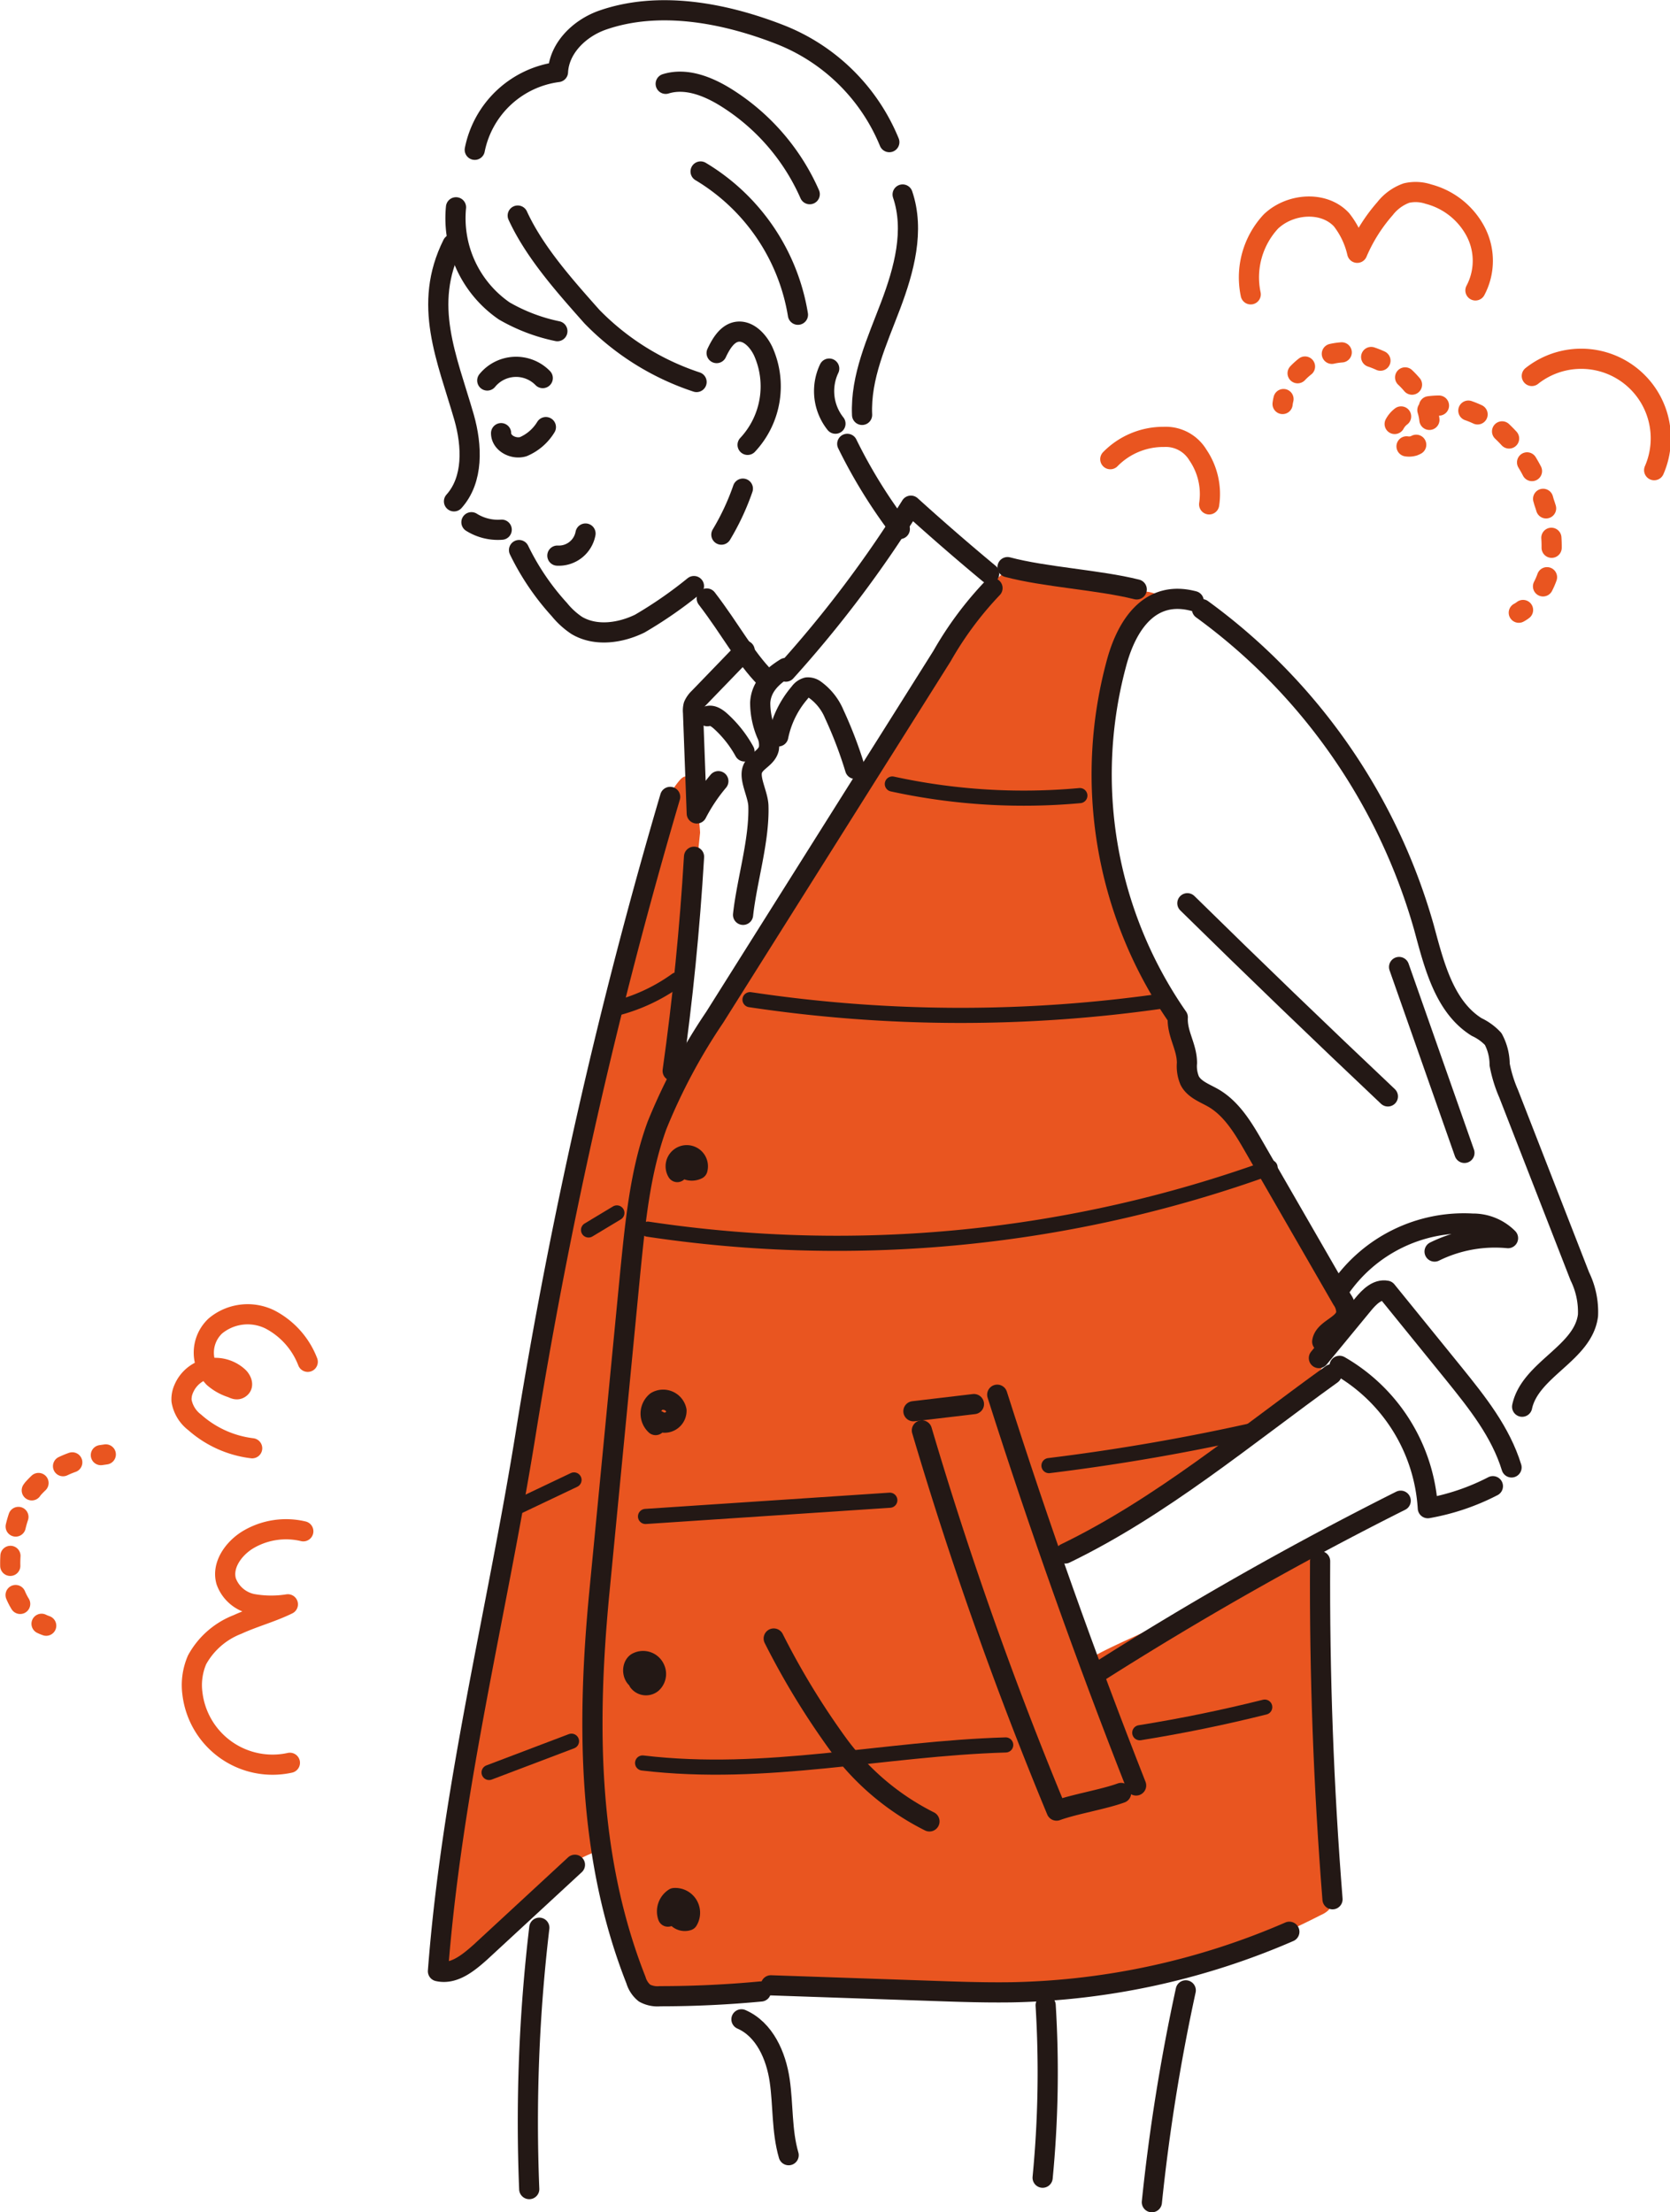 <svg xmlns="http://www.w3.org/2000/svg" width="165.57" height="219.31" viewBox="0 0 165.57 219.31"><defs><style>.cls-1{fill:#e95520;}.cls-2,.cls-3,.cls-4,.cls-5,.cls-6{fill:none;stroke-linecap:round;stroke-linejoin:round;}.cls-2,.cls-3,.cls-4{stroke:#e95520;}.cls-2,.cls-3,.cls-4,.cls-5{stroke-width:2px;}.cls-3{stroke-dasharray:0.99 2.96;}.cls-4{stroke-dasharray:0.99 2.97;}.cls-5,.cls-6{stroke:#231815;}.cls-6{stroke-width:1.5px;}</style></defs><g id="レイヤー_2" data-name="レイヤー 2"><g id="デザイン"><path class="cls-1" d="M68.26,105c-.11.11-.21.22-.33.32q.3-11.42,1.48-22.78a20.38,20.38,0,0,0-.89-4.91c-.06-.26-.16-.56-.42-.64s-.51.13-.69.33c-2.39,2.78-3.15,7.56-4.11,11-1.12,4-2.07,8.13-2.92,12.24-1.69,8.19-3,16.46-4.52,24.69l-1.28,6.86L48.5,164.72l-3,16.33c-.33,1.77-3.62,13.72-1.14,13.85a2.06,2.06,0,0,0,.93-.23c5.45-2.35,7.85-8.7,13.27-10.9.46-.19,1.07-.3,1.38.09a1.1,1.1,0,0,1,.19.46L63,195.24a3.37,3.37,0,0,0,.61,1.41c.94,1.09,2.18.48,3.35.42s2.4.12,3.59.08c3-.11,6.65-.9,9.61-.36a51.59,51.59,0,0,0,11.51.94l13.71-.45a41,41,0,0,0,8-.79,84.87,84.87,0,0,0,17.6-6.66,2.51,2.51,0,0,0,.76-.5,2.54,2.54,0,0,0,.21-2.2c-1.06-5.57-.55-11.14-.32-16.78a70.3,70.3,0,0,0-1.28-17.19c-1.76.18-3.81,1.75-5.35,2.55l-5.84,3.07-5.85,3.06c-.61.32-5.55,2.43-5.55,2.92a83.22,83.22,0,0,0-2.64-10.3.59.59,0,0,1,0-.41.64.64,0,0,1,.28-.26c2.08-1.22,4.32-2.28,6.35-3.6s4.06-2.71,6-4.2c3.64-2.82,7.45-5.45,11.13-8.25,1.27-1,2.65-2.14,2.69-3.73,0-.94-.41-2,.2-2.73.48-.56,1.53-.81,1.42-1.54a1.24,1.24,0,0,0-.27-.52,16.59,16.59,0,0,1-2.65-6,13.79,13.79,0,0,0-2.68-5c-2.45-3.37-4.43-7.87-7.91-10.3-.72-.51-1.56-1-1.88-1.8s.12-1.76.1-2.69a3.5,3.5,0,0,0-.76-2.06c-1-1.73-1.81-3.56-2.65-5.36-2.61-5.59-4.87-11.47-5.26-17.63a25.49,25.49,0,0,1,.88-8.69c.71-2.48.7-5.08,2.46-7.16a14.68,14.68,0,0,1,2-1.83,1.47,1.47,0,0,0,.61-.81,1,1,0,0,0-.58-1,3.21,3.21,0,0,0-1.16-.25,52.75,52.75,0,0,1-12-2.35,1.74,1.74,0,0,0-1-.13,1.57,1.57,0,0,0-.52.29c-2.13,1.64-4.09,4.42-5.64,6.62-1.77,2.52-3.34,5.18-5.06,7.73-3.93,5.79-7.55,11.79-11,17.88C74.94,94.18,72.85,100.32,68.26,105Z"/><path class="cls-2" d="M28.74,174.75a8,8,0,0,1-9.66-6.85,6.32,6.32,0,0,1,.46-3.36,7.77,7.77,0,0,1,4-3.5c1.64-.75,3.39-1.21,5-2A10.5,10.5,0,0,1,25,159a3.51,3.51,0,0,1-2.57-2.23c-.47-1.6.72-3.26,2.15-4.13a7.38,7.38,0,0,1,5.49-.84"/><path class="cls-2" d="M25,143.57A10.47,10.47,0,0,1,19.3,141a3.4,3.4,0,0,1-1.3-2.13,2.53,2.53,0,0,1,.21-1.18,3.39,3.39,0,0,1,5.37-1.24c.33.28.59.82.28,1.11s-.6.13-.9,0a5,5,0,0,1-1.78-1,3.62,3.62,0,0,1,.18-5.12,5,5,0,0,1,5.38-.65A7.94,7.94,0,0,1,30.51,135"/><path class="cls-2" d="M4.58,161.16a4.47,4.47,0,0,1-.46-.19"/><path class="cls-3" d="M2,159a6.45,6.45,0,0,1-.78-1.88,11.67,11.67,0,0,1,.26-5.44,10.43,10.43,0,0,1,1.78-4.09,9.47,9.47,0,0,1,5.31-3"/><path class="cls-2" d="M10,144.25l.49-.07"/><path class="cls-2" d="M164,46.61a7.89,7.89,0,0,0-12.13-9.34"/><path class="cls-2" d="M146.28,28.79a6.26,6.26,0,0,0,0-5.87,7.42,7.42,0,0,0-4.67-3.68,4,4,0,0,0-2.17-.1,4.71,4.71,0,0,0-2.13,1.55,16.29,16.29,0,0,0-2.75,4.37A8.27,8.27,0,0,0,133,21.78c-1.77-1.9-5.12-1.62-7,.18a8.14,8.14,0,0,0-2,7.22"/><path class="cls-2" d="M127.16,40.05a4.21,4.21,0,0,1,.09-.49"/><path class="cls-4" d="M128.65,37a6.7,6.7,0,0,1,4.59-2.08,9.11,9.11,0,0,1,7.35,4,5.16,5.16,0,0,1,1.14,2.84,2.47,2.47,0,0,1-1.56,2.44,1.65,1.65,0,0,1-2.12-1.54A2.28,2.28,0,0,1,139.4,41c2.74-1.46,6.27-.79,8.74,1.07a15,15,0,0,1,4.94,7.7,13.18,13.18,0,0,1,.66,6,7.58,7.58,0,0,1-1.63,3.69"/><path class="cls-2" d="M151,60.47a3,3,0,0,1-.42.27"/><path class="cls-2" d="M110.08,45.52a7.36,7.36,0,0,1,5.31-2.21,3.72,3.72,0,0,1,3.37,1.79A6.87,6.87,0,0,1,119.88,50"/><path class="cls-5" d="M44.87,24.21c-3,6-.56,11.27,1.14,17.16.8,2.82.94,6.17-1,8.33"/><path class="cls-5" d="M49.74,52.51a4.94,4.94,0,0,1-3-.74"/><path class="cls-5" d="M51.46,54.53a24.79,24.79,0,0,0,4,5.9A7.75,7.75,0,0,0,57.18,62c1.87,1.11,4.3.77,6.25-.18A42.19,42.19,0,0,0,68.8,58.1"/><path class="cls-5" d="M70.07,59.33c2.35,3.06,3.82,5.89,5.82,7.89"/><path class="cls-5" d="M84,44a51.25,51.25,0,0,0,5.21,8.44"/><path class="cls-5" d="M53.81,37.48a3.69,3.69,0,0,0-5.5.24"/><path class="cls-5" d="M58.05,52.89a2.69,2.69,0,0,1-2.79,2.19"/><path class="cls-5" d="M71.05,35c.42-.89,1-1.88,1.92-2.09,1.17-.25,2.19.84,2.7,1.92a8.49,8.49,0,0,1-1.55,9.27"/><path class="cls-5" d="M98.4,58.3a34.38,34.38,0,0,0-5,6.73L70.85,100.86a57.88,57.88,0,0,0-5.71,10.7C63.46,116.15,63,121.08,62.5,126l-3.08,31.88c-1.25,13-1.18,26.23,3.63,38.41a2.6,2.6,0,0,0,.85,1.29,2.7,2.7,0,0,0,1.54.31q5,0,10-.47"/><path class="cls-5" d="M131.09,133c.19-1.27,2.26-1.59,2.39-2.87a2.24,2.24,0,0,0-.42-1.3l-8.71-15.11c-1.06-1.85-2.2-3.77-4-4.84-.87-.51-1.94-.86-2.4-1.76a3.65,3.65,0,0,1-.27-1.74c0-1.65-1-2.88-.91-4.53a42.18,42.18,0,0,1-6-35.39c1.05-3.66,3.33-7,7.58-5.87"/><path class="cls-5" d="M119.17,60.39a58.87,58.87,0,0,1,22,31.53c1,3.68,2,7.87,5.23,9.89a5.28,5.28,0,0,1,1.64,1.19,5.36,5.36,0,0,1,.64,2.53,13.42,13.42,0,0,0,.89,2.89l7.06,18.11a8,8,0,0,1,.81,3.86c-.46,3.78-5.73,5.34-6.53,9.06"/><path class="cls-5" d="M130.76,134.63l4.39-5.33c.6-.73,1.4-1.53,2.32-1.35,2.35,2.91,4.31,5.3,6.66,8.21s4.65,5.8,5.73,9.31"/><path class="cls-5" d="M132.81,135.4a17.5,17.5,0,0,1,8.75,14.11,22.54,22.54,0,0,0,6.45-2.18"/><path class="cls-5" d="M132.81,127.78A14.93,14.93,0,0,1,146,121.3a4.88,4.88,0,0,1,3.51,1.44,13.55,13.55,0,0,0-7.28,1.33"/><path class="cls-5" d="M117.72,89.54q9.84,9.67,19.88,19.15"/><path class="cls-5" d="M138.71,95.86l6.48,18.43"/><path class="cls-5" d="M105.61,154c9.56-4.63,17.83-11.6,26.42-17.77"/><path class="cls-5" d="M108.87,165.77a341.13,341.13,0,0,1,30-17"/><path class="cls-5" d="M98.87,138.26q6.24,19.61,13.77,38.74"/><path class="cls-5" d="M90.56,139.9l6-.71"/><path class="cls-5" d="M91.4,141.8a378.06,378.06,0,0,0,13.35,37.69c1.75-.64,4.65-1.11,6.4-1.75"/><path class="cls-5" d="M130.88,154.76q-.1,16.78,1.23,33.52"/><path class="cls-5" d="M76.43,196.81l16.3.56c2.55.09,5.09.17,7.64.13a72.51,72.51,0,0,0,27.46-6"/><path class="cls-5" d="M63.52,166.53c-.76,0-1-1.24-.41-1.69a1.27,1.27,0,0,1,1.84.65,1.23,1.23,0,0,1-.32,1.37.93.93,0,0,1-1.32-.16"/><path class="cls-5" d="M65,141.27a1.55,1.55,0,0,1,.07-2.33,1.35,1.35,0,0,1,2,.89,1.18,1.18,0,0,1-1.84,1"/><path class="cls-5" d="M67.15,116.19a1.1,1.1,0,1,1,2-.28,1.25,1.25,0,0,1-1.79-.89"/><path class="cls-5" d="M99.89,56.22c3.76,1,9,1.26,12.81,2.21"/><path class="cls-5" d="M49.68,42.94c0,1,1.24,1.63,2.2,1.34a4.83,4.83,0,0,0,2.24-1.94"/><path class="cls-5" d="M45.21,20.55A11.16,11.16,0,0,0,50,30.83a17.66,17.66,0,0,0,5.26,2"/><path class="cls-5" d="M51.33,21.37c1.67,3.64,4.68,7,7.34,10a25.72,25.72,0,0,0,10.39,6.5"/><path class="cls-5" d="M47.07,14.85a9.69,9.69,0,0,1,8.25-7.71c.12-2.37,2.11-4.31,4.35-5.12,5.66-2,12.19-.73,17.65,1.4A19.34,19.34,0,0,1,88.17,14.09"/><path class="cls-5" d="M89.49,19.28c1.21,3.57.14,7.48-1.19,11s-3,7.08-2.83,10.85"/><path class="cls-5" d="M82.21,36.54A5.19,5.19,0,0,0,82.83,42"/><path class="cls-5" d="M73.65,48.44A24.22,24.22,0,0,1,71.52,53"/><path class="cls-5" d="M66,8.31c2-.62,4.16.23,5.94,1.33a21.52,21.52,0,0,1,8.34,9.61"/><path class="cls-5" d="M69.46,17a20.37,20.37,0,0,1,9.65,14.2"/><path class="cls-5" d="M77.91,66.58a116.17,116.17,0,0,0,12.4-16.45q3.81,3.45,7.76,6.73"/><path class="cls-5" d="M77.16,73a9.57,9.57,0,0,1,2.12-4.33,1.3,1.3,0,0,1,.73-.52,1.17,1.17,0,0,1,.78.22,5.66,5.66,0,0,1,1.92,2.42,41.86,41.86,0,0,1,2.07,5.43"/><path class="cls-5" d="M77.89,66.22c-1.35.84-2.43,1.85-2.52,3.44A8,8,0,0,0,76,72.75a2.5,2.5,0,0,1,.23,1.46c-.24,1-1.45,1.26-1.67,2.21s.59,2.36.63,3.46c.11,3.43-1.14,7.37-1.52,10.81"/><path class="cls-5" d="M73.83,64.49l-4.54,4.7a2.28,2.28,0,0,0-.53.75,2.05,2.05,0,0,0-.05.7l.37,10a17.18,17.18,0,0,1,2.14-3.2"/><path class="cls-5" d="M70.13,71c.46-.17.94.16,1.31.49a11.54,11.54,0,0,1,2.37,3"/><path class="cls-5" d="M68.81,84.93q-.63,10.65-2.12,21.23"/><path class="cls-5" d="M66.44,79a509.93,509.93,0,0,0-14.33,63.18c-2.89,17.93-7.31,35.13-8.69,53.23,1.57.36,3-.81,4.22-1.9L57,184.86"/><path class="cls-5" d="M66.22,190a1.57,1.57,0,0,1,.63-1.84,1.46,1.46,0,0,1,1.35.7,1.48,1.48,0,0,1,0,1.52,1,1,0,0,1-1.21-.52"/><path class="cls-5" d="M53.47,191.1a163.7,163.7,0,0,0-1,25.91"/><path class="cls-5" d="M73.51,200.18c2.29,1,3.43,3.6,3.79,6.06s.19,5,.89,7.41"/><path class="cls-5" d="M117.56,197.31a191.19,191.19,0,0,0-3.36,21"/><path class="cls-5" d="M103.67,198.79a108.37,108.37,0,0,1-.3,17.09"/><path class="cls-5" d="M76.71,162.43A76.07,76.07,0,0,0,83,172.78a25.24,25.24,0,0,0,9.15,7.78"/><path class="cls-6" d="M88.47,77.72a61.1,61.1,0,0,0,18.59,1.15"/><path class="cls-6" d="M74.36,99.1a140.89,140.89,0,0,0,41.11.1"/><path class="cls-6" d="M64.23,121.85a126.19,126.19,0,0,0,61.69-6.12"/><path class="cls-6" d="M64,150.33l24.22-1.61"/><path class="cls-6" d="M104,145.29a210.16,210.16,0,0,0,20.84-3.63"/><path class="cls-6" d="M63.71,174.77c12.29,1.46,23.8-1.43,36-1.79"/><path class="cls-6" d="M113,171.77q6.24-1,12.39-2.54"/><path class="cls-6" d="M60.89,100a17.76,17.76,0,0,0,6.18-2.85"/><path class="cls-6" d="M58.35,121.93l2.81-1.69"/><path class="cls-6" d="M51,149.52l5.91-2.81"/><path class="cls-6" d="M48.49,175.71l8.17-3.1"/></g></g></svg>